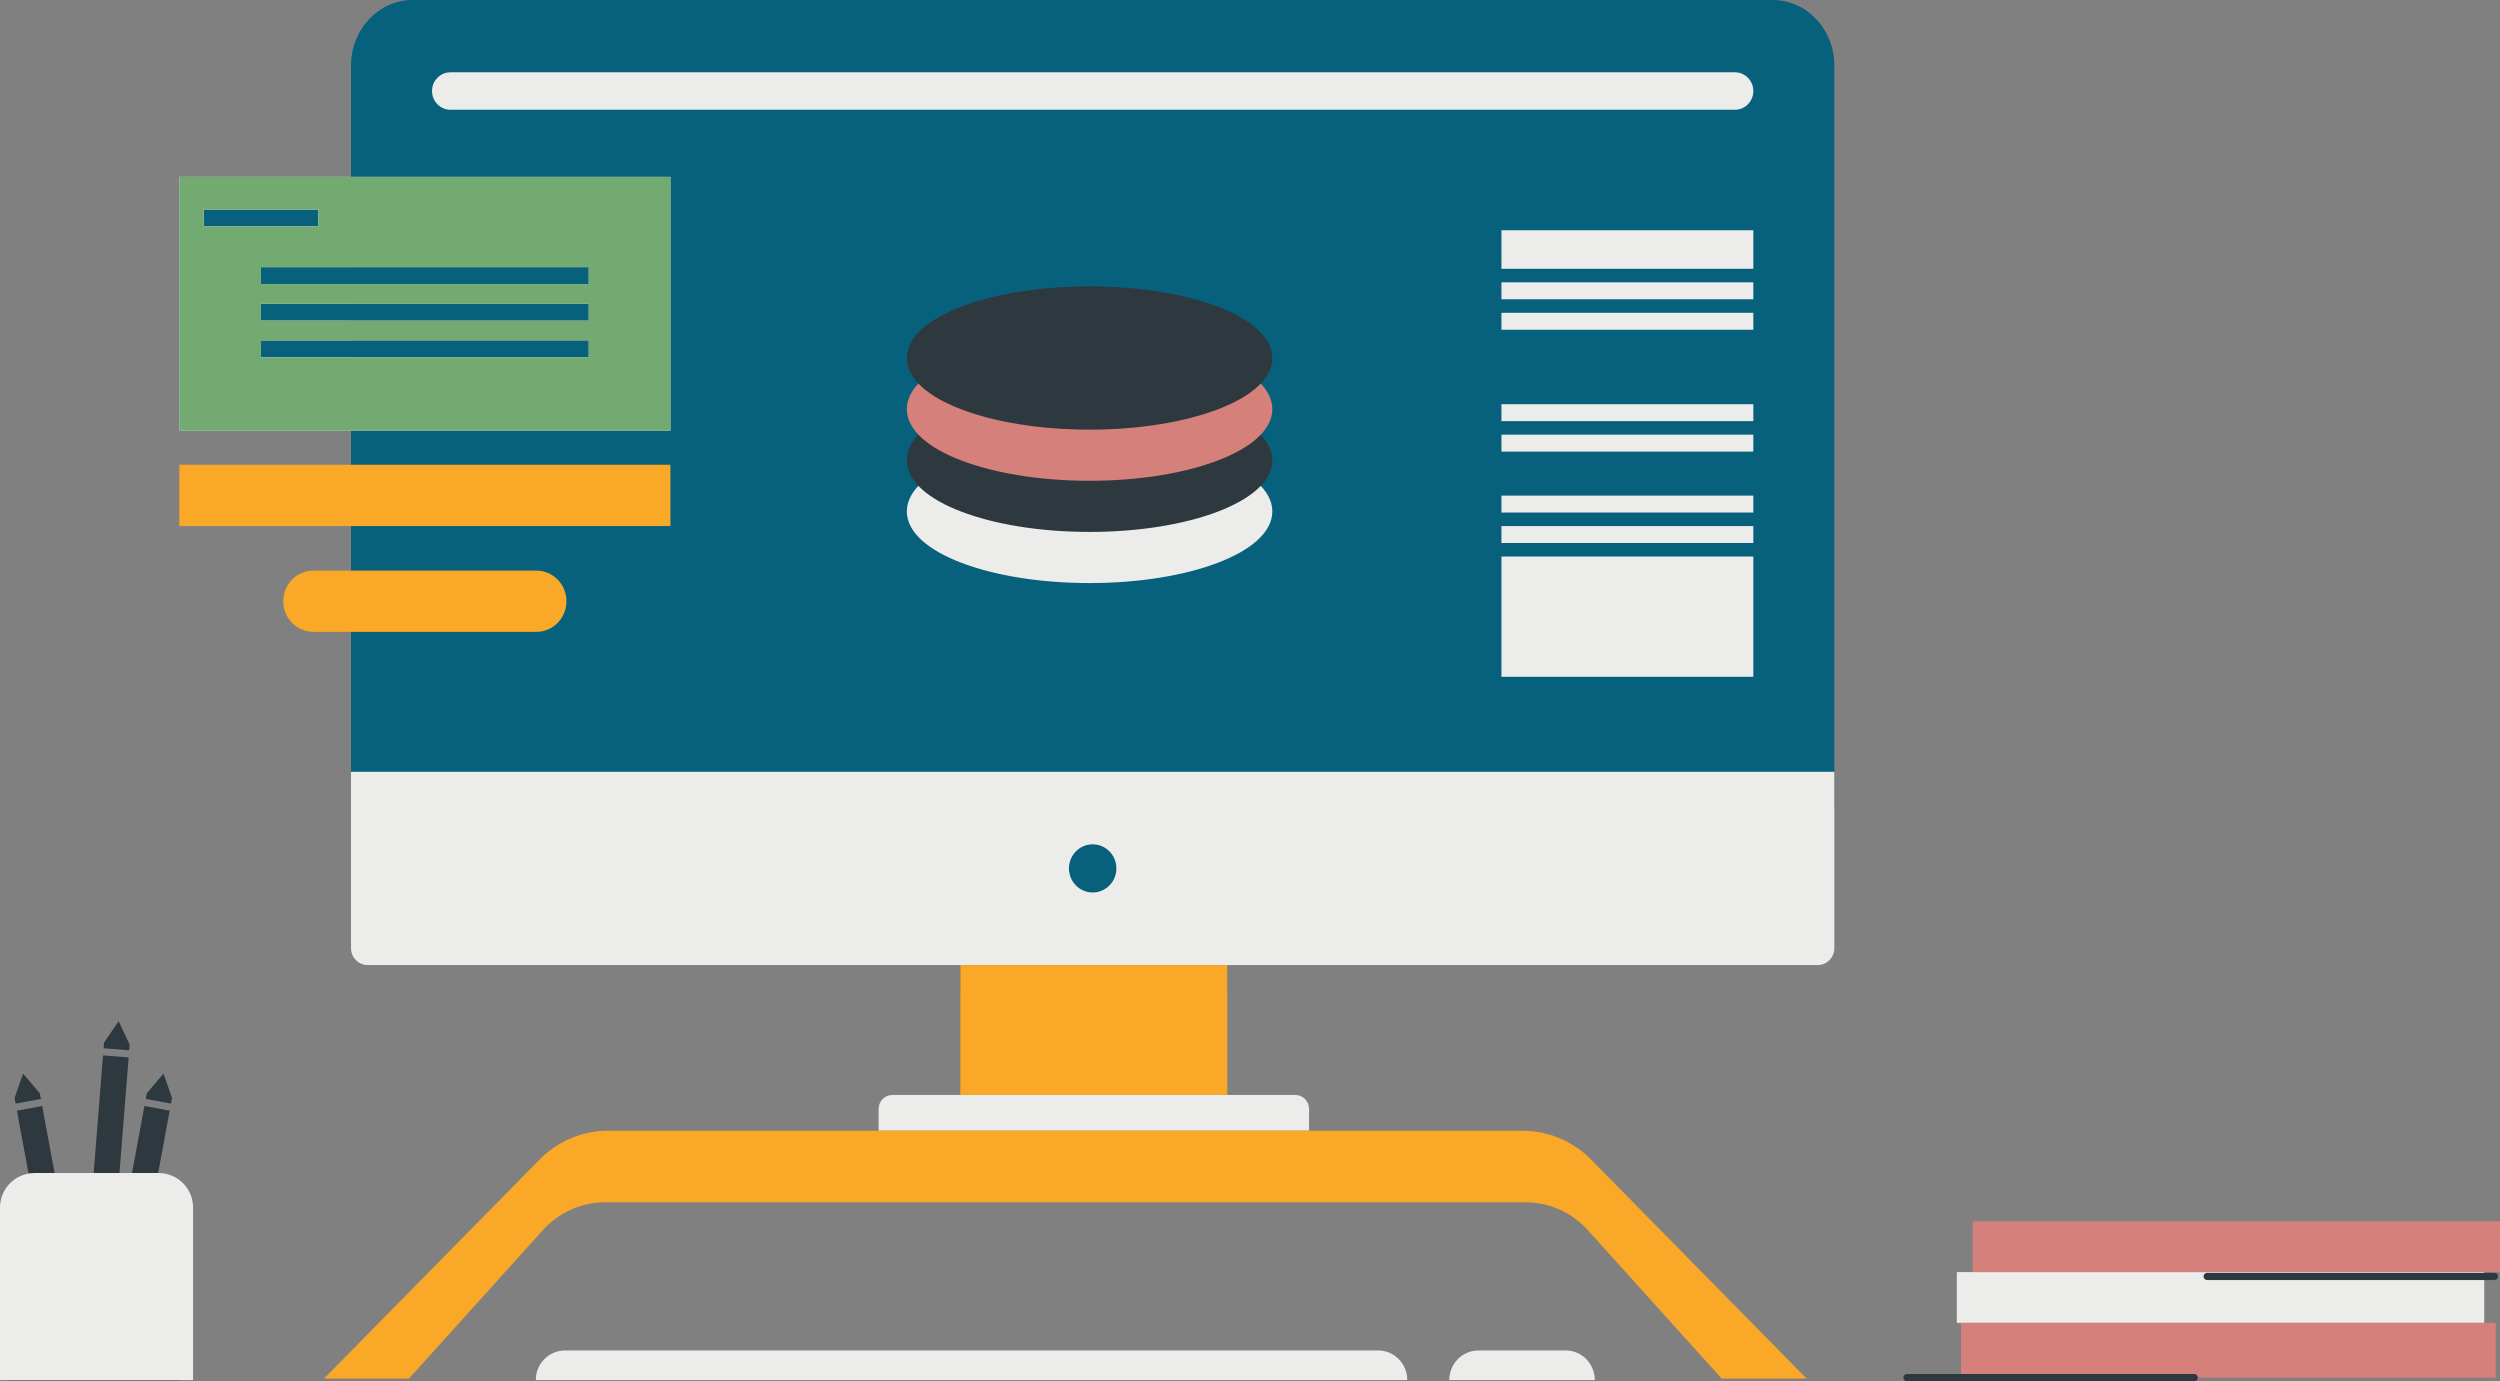 <svg width="362" height="200" viewBox="0 0 362 200" fill="none" xmlns="http://www.w3.org/2000/svg">
<rect x="0" y="0" width="362" height="200" fill="#808080" stroke="none"/>
<path fill-rule="evenodd" clip-rule="evenodd" d="M265.614 116.777H50.826V51.734H37.786V49.284H50.826V46.436H37.786V43.986H50.826V41.134H37.786V38.684H50.826V9.496C50.826 4.251 54.818 0 59.743 0H256.698C261.622 0 265.614 4.251 265.614 9.496V116.777ZM158.219 129.244C160.12 129.244 161.661 127.678 161.661 125.747C161.661 123.816 160.12 122.25 158.219 122.25C156.318 122.25 154.777 123.816 154.777 125.747C154.777 127.678 156.318 129.244 158.219 129.244ZM46.09 30.344H29.507V32.794H46.09V30.344Z" fill="#07617D"/>
<path fill-rule="evenodd" clip-rule="evenodd" d="M251.213 15.893H65.227C63.753 15.893 62.557 14.679 62.557 13.181C62.557 11.683 63.753 10.468 65.227 10.468H251.213C252.687 10.468 253.883 11.683 253.883 13.181C253.883 14.679 252.687 15.893 251.213 15.893ZM253.881 33.343H217.408V38.92H253.881V33.343ZM217.408 40.883H253.881V43.333H217.408V40.883ZM253.881 45.295H217.408V47.745H253.881V45.295ZM217.408 58.528H253.881V60.978H217.408V58.528ZM253.881 62.938H217.408V65.388H253.881V62.938ZM217.408 71.761H253.881V74.211H217.408V71.761ZM253.881 76.173H217.408V78.623H253.881V76.173ZM217.408 80.583H253.881V98.005H217.408V80.583ZM263.203 139.741H53.238C51.906 139.741 50.826 138.644 50.826 137.291V111.752H265.614V137.291C265.614 138.644 264.535 139.741 263.203 139.741ZM161.663 125.745C161.663 127.676 160.122 129.242 158.221 129.242C156.32 129.242 154.779 127.676 154.779 125.745C154.779 123.813 156.32 122.248 158.221 122.248C160.122 122.248 161.663 123.813 161.663 125.745ZM25.965 25.609H97.074V62.362H25.965V25.609ZM46.092 30.343H29.509V32.793H46.092V30.343ZM85.25 38.684H37.788V41.134H85.25V38.684ZM37.788 43.985H85.25V46.435H37.788V43.985ZM85.25 49.283H37.788V51.733H85.25V49.283ZM119.753 87.863H156.226V90.313H119.753V87.863ZM196.688 43.413H119.753V81.31H196.688V43.413ZM127.224 163.724H189.554V160.58C189.554 159.459 188.659 158.549 187.555 158.549H129.223C128.119 158.549 127.224 159.459 127.224 160.58V163.724ZM203.774 199.829H77.584C77.584 197.465 79.47 195.549 81.797 195.549H199.561C201.888 195.549 203.774 197.465 203.774 199.829ZM209.86 199.829H230.925C230.925 197.465 229.039 195.549 226.712 195.549H214.073C211.746 195.549 209.86 197.465 209.86 199.829Z" fill="#ECECEB"/>
<path fill-rule="evenodd" clip-rule="evenodd" d="M25.963 25.609H97.072V62.363H25.963V25.609ZM46.091 30.344H29.508V32.793H46.091V30.344ZM85.25 38.685H37.788V41.135H85.25V38.685ZM37.788 43.985H85.25V46.435H37.788V43.985ZM85.25 49.284H37.788V51.733H85.25V49.284Z" fill="#72AA71"/>
<path opacity="0.32" d="M177.711 139.777H139.061V143.852H177.711V139.777Z" fill="#2E383F"/>
<path d="M153.349 63.537L119.751 43.413H196.686L163.089 63.537C160.084 65.337 156.354 65.337 153.349 63.537Z" fill="#D5807A"/>
<path fill-rule="evenodd" clip-rule="evenodd" d="M121.975 52.455C126.89 52.455 130.874 48.407 130.874 43.414C130.874 38.42 126.89 34.373 121.975 34.373C117.061 34.373 113.076 38.42 113.076 43.414C113.076 48.407 117.061 52.455 121.975 52.455ZM97.074 67.298H25.965V76.171H97.074V67.298ZM45.382 91.494H77.656C80.068 91.494 82.023 89.508 82.023 87.058C82.023 84.607 80.068 82.621 77.656 82.621H45.382C42.971 82.621 41.016 84.607 41.016 87.058C41.016 89.508 42.971 91.494 45.382 91.494ZM177.713 139.741H139.062V158.55H177.713V139.741ZM249.293 199.617H261.596L230.392 167.906C227.759 165.23 224.186 163.726 220.461 163.726H88.061C84.336 163.726 80.764 165.229 78.131 167.905L46.917 199.617H59.219L78.614 178.119C80.927 175.555 84.193 174.095 87.616 174.095H220.905C224.329 174.095 227.596 175.556 229.91 178.121L249.293 199.617Z" fill="#F9A828"/>
<rect x="106.846" y="28.975" width="99.855" height="66.943" fill="#07617D"/>
<ellipse cx="157.771" cy="74.054" rx="25.962" ry="9.874" fill="#ECECEB" stroke="#ECECEB"/>
<ellipse cx="157.771" cy="66.649" rx="25.962" ry="9.874" fill="#2E383F" stroke="#2E383F"/>
<ellipse cx="157.771" cy="59.243" rx="25.962" ry="9.874" fill="#D5807A" stroke="#D5807A"/>
<ellipse cx="157.771" cy="51.838" rx="25.962" ry="9.874" fill="#2E383F" stroke="#2E383F"/>
<path fill-rule="evenodd" clip-rule="evenodd" d="M18.709 152.084L14.998 151.788L15.064 150.964L17.177 147.874L18.774 151.26L18.709 152.084ZM18.628 153.114L17.259 170.336H19.024L20.914 160.144L24.574 160.823L22.805 170.358C24.616 170.559 26.023 172.095 26.023 173.959V199.856H0.998V173.959C0.998 172.095 2.405 170.56 4.215 170.358L2.446 160.824L6.106 160.145L7.996 170.336H13.525L14.918 152.819L18.628 153.114ZM24.763 159.805L21.103 159.126L21.254 158.313L23.676 155.459L24.913 158.992L24.763 159.805ZM2.259 159.807L5.919 159.127L5.768 158.314L3.346 155.46L2.108 158.994L2.259 159.807Z" fill="#2E383F"/>
<path d="M0 174.855C0 172.094 2.239 169.855 5 169.855H22.959C25.721 169.855 27.959 172.094 27.959 174.855V199.829H0V174.855Z" fill="#ECECEB"/>
<path d="M283.346 191.549L359.721 191.549L359.721 184.2L283.346 184.2L283.346 191.549Z" fill="#ECECEB"/>
<path fill-rule="evenodd" clip-rule="evenodd" d="M362.001 184.199H285.626V176.849L362.001 176.849V184.199ZM361.386 199.479H283.961L283.961 191.549H361.386V199.479Z" fill="#D5807A"/>
<path fill-rule="evenodd" clip-rule="evenodd" d="M319.074 184.829C319.074 184.542 319.307 184.309 319.595 184.309H361.206C361.494 184.309 361.727 184.542 361.727 184.829C361.727 185.116 361.494 185.349 361.206 185.349H319.595C319.307 185.349 319.074 185.116 319.074 184.829Z" fill="#2E383F"/>
<path fill-rule="evenodd" clip-rule="evenodd" d="M275.6 199.479C275.6 199.192 275.833 198.959 276.12 198.959H317.732C318.019 198.959 318.252 199.192 318.252 199.479C318.252 199.766 318.019 199.999 317.732 199.999H276.12C275.833 199.999 275.6 199.766 275.6 199.479Z" fill="#2E383F"/>
</svg>
